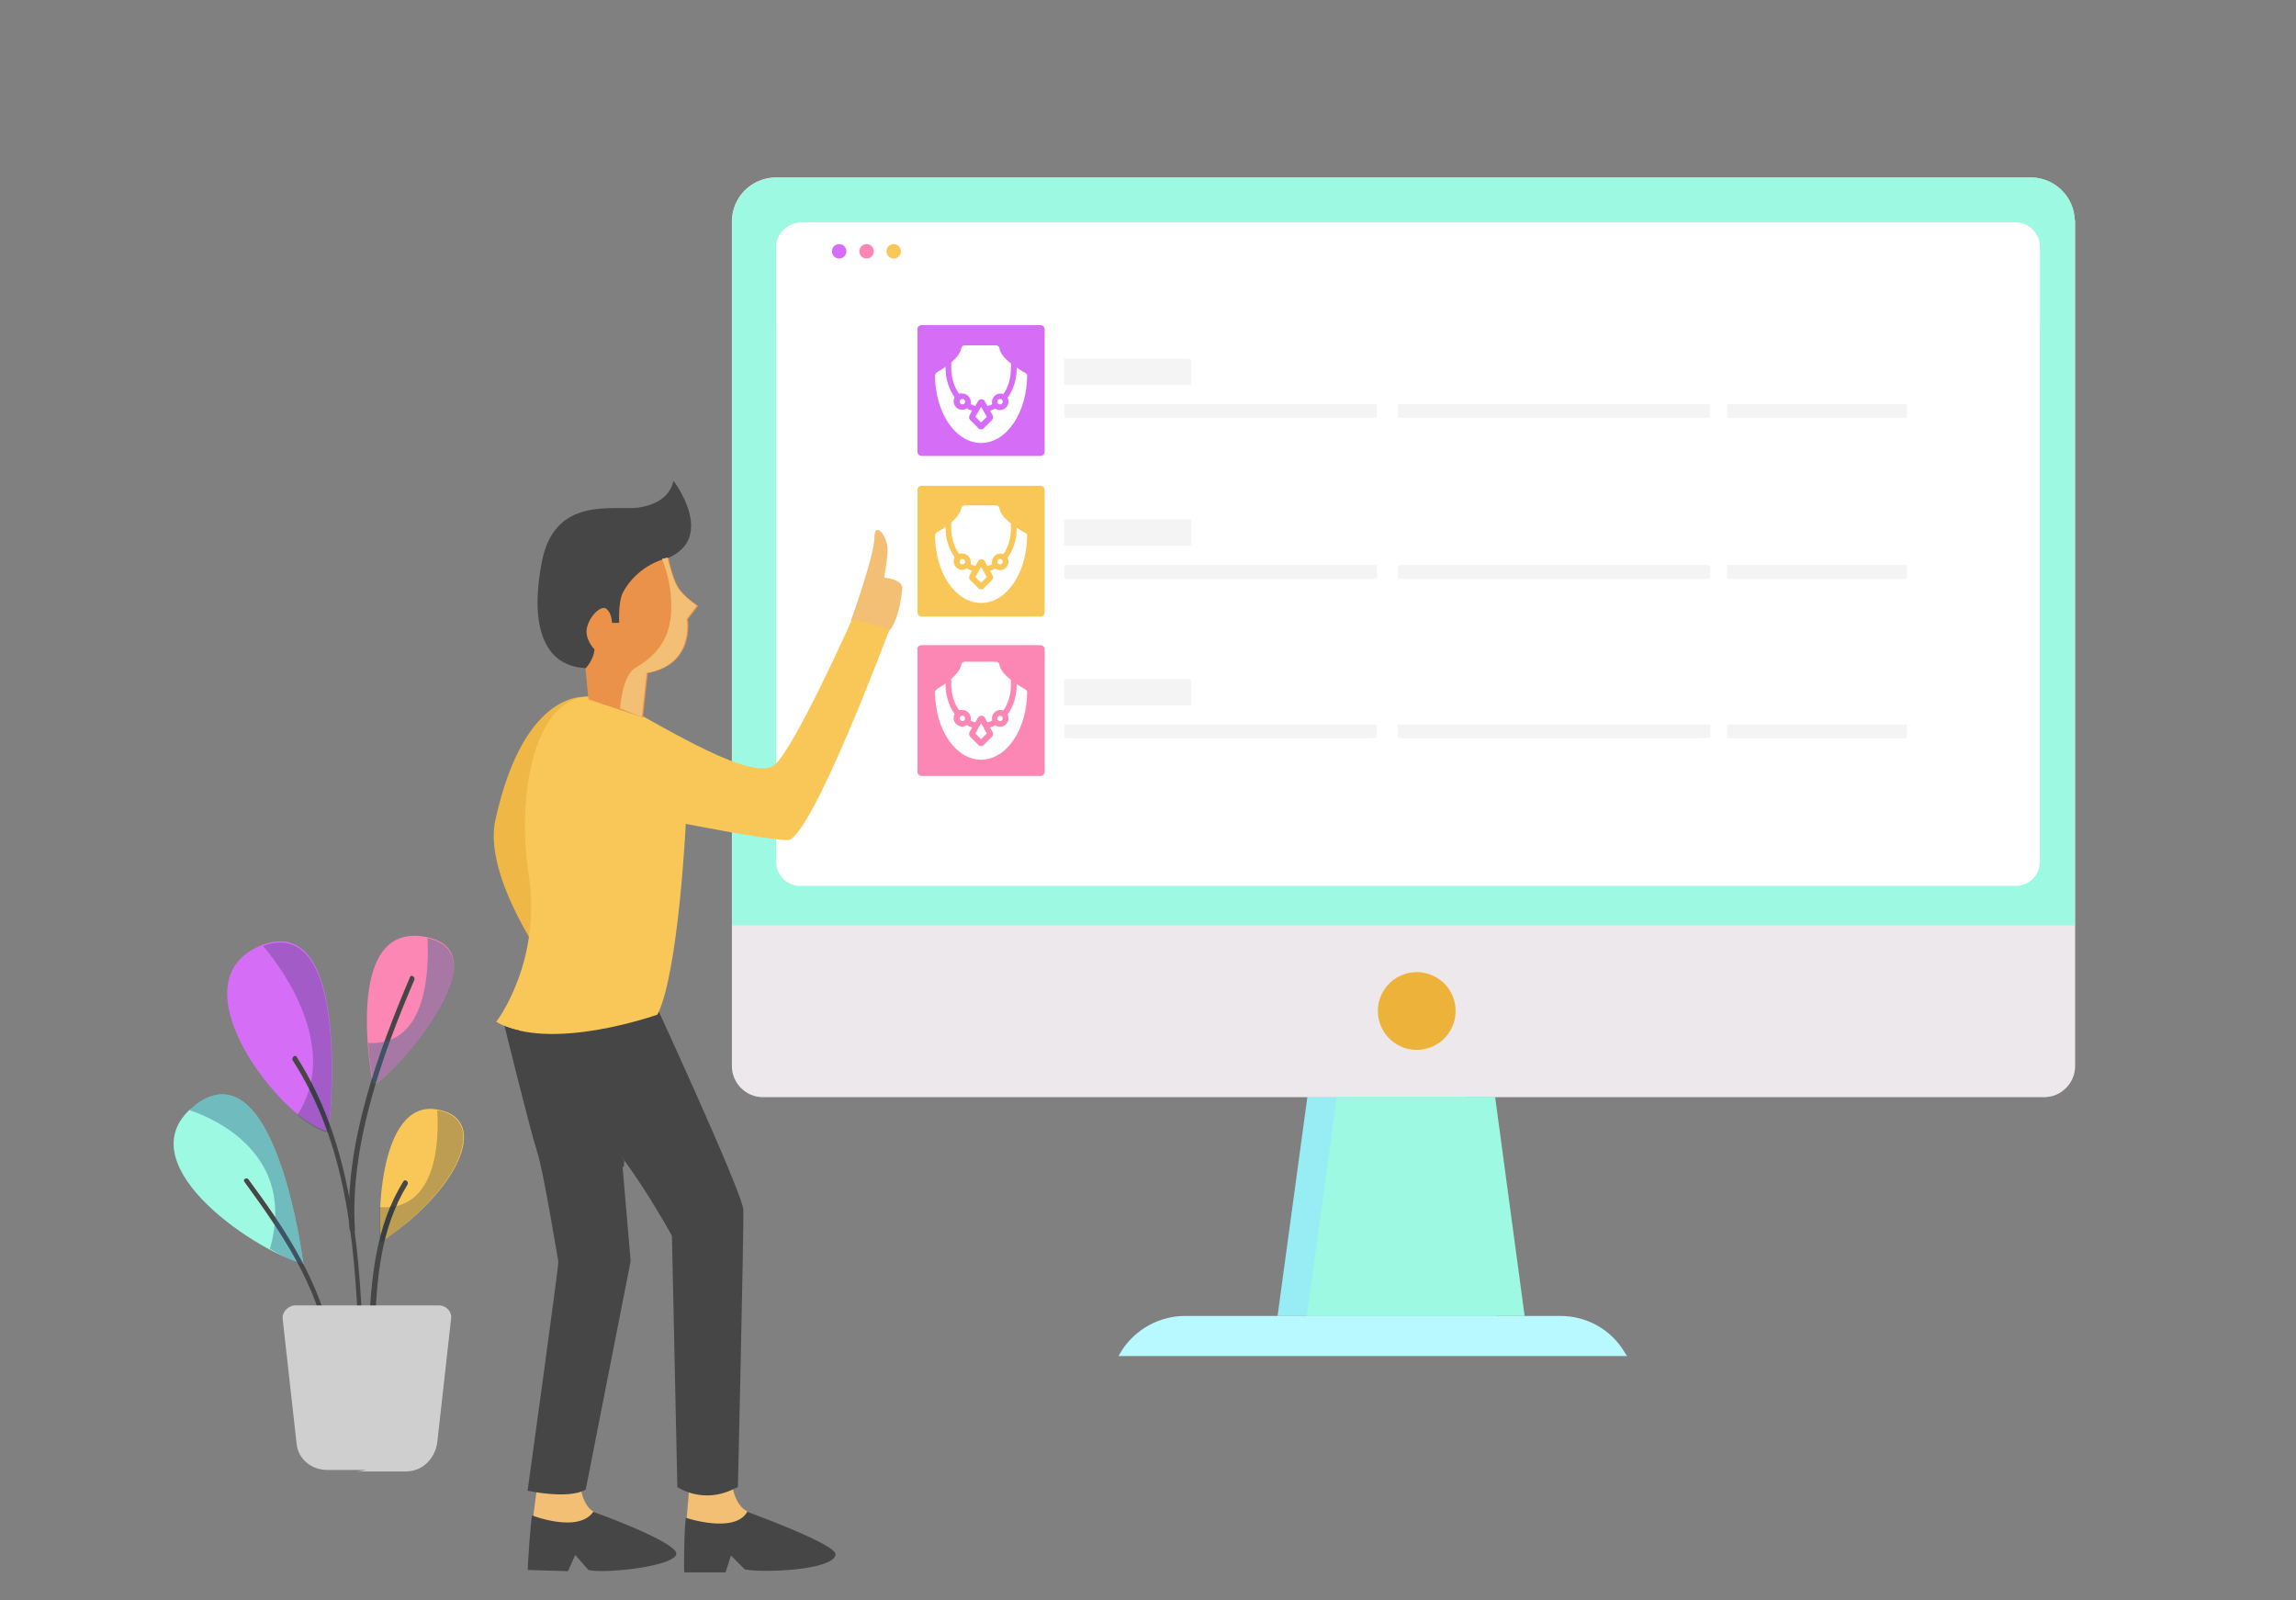 <?xml version="1.0" encoding="utf-8"?>
<!-- Generator: Adobe Illustrator 21.0.0, SVG Export Plug-In . SVG Version: 6.00 Build 0)  -->
<svg version="1.1" id="Layer_1" xmlns="http://www.w3.org/2000/svg" xmlns:xlink="http://www.w3.org/1999/xlink" x="0px" y="0px"
	 width="762px" height="531px" viewBox="0 0 762 531" style="enable-background:new 0 0 762 531;" xml:space="preserve">
<rect x="0" y="0" width="762" height="531" fill="#808080" stroke="none"/>
<style type="text/css">
	.st0{fill:#98EDF5;}
	.st1{fill:#B8F9FF;}
	.st2{fill:#ECE8EC;}
	.st3{fill:#EDB23A;}
	.st4{fill:#9DF9E1;}
	.st5{fill:#FFFFFF;}
	.st6{fill:#D66DF7;}
	.st7{fill:#FC86B4;}
	.st8{fill:#F9C758;}
	.st9{fill:#F4F4F4;}
	.st10{fill:#F2BF75;}
	.st11{fill:#464646;}
	.st12{fill:#EFB745;}
	.st13{fill:#EA9249;}
	.st14{fill:#CFCFCF;}
	.st15{opacity:0.26;fill:#0F2A3F;enable-background:new    ;}
	.st16{opacity:0.42;fill:#34648C;enable-background:new    ;}
</style>
<polygon class="st0" points="496.6,436.7 424,436.7 433.9,364 486.6,364 "/>
<path class="st1" d="M371.2,450l1.2-2c4.6-7,12.5-11.3,20.9-11.3h124.6c8.8,0,16.9,4.6,21.3,12.1l0.8,1.2L371.2,450L371.2,450z"/>
<path class="st2" d="M688.7,73.4v280.4c0,5.6-4.6,10.3-10.3,10.3H253.2c-5.6,0-10.3-4.6-10.3-10.3V73.4c0-0.2,0-0.4,0-0.6
	c0.4-7.6,6.4-13.5,13.9-13.9c0.2,0,0.4,0,0.6,0h416.6c0.2,0,0.4,0,0.6,0c7.6,0.4,13.5,6.4,13.9,13.9C688.7,73,688.7,73.2,688.7,73.4
	z"/>
<ellipse transform="matrix(0.584 -0.812 0.812 0.584 -76.553 521.326)" class="st3" cx="470" cy="335.3" rx="12.9" ry="12.9"/>
<path class="st4" d="M243,73.4v233.7h445.6V73.4c0-8-6.6-14.5-14.5-14.5H257.6C249.4,59.1,243,65.5,243,73.4z"/>
<path class="st5" d="M257.6,81.8V286c0,4.4,3.6,8,8,8H669c4.4,0,8-3.6,8-8V81.8c0-4.4-3.6-8-8-8H265.7
	C261.3,74,257.6,77.6,257.6,81.8z"/>
<polygon class="st4" points="506,436.7 433.7,436.7 443.7,364 496.2,364 "/>
<path class="st5" d="M676.9,107.9H257.6V83.2c0-5.2,4.2-9.2,9.2-9.2h401c5.2,0,9.2,4.2,9.2,9.2V107.9L676.9,107.9z"/>
<circle class="st6" cx="278.5" cy="83.4" r="2.4"/>
<circle class="st7" cx="287.6" cy="83.4" r="2.4"/>
<circle class="st8" cx="296.6" cy="83.4" r="2.4"/>
<path id="Rectangle_1_" class="st6" d="M305.9,107.9h39.4c0.8,0,1.4,0.6,1.4,1.4v40.6c0,0.8-0.6,1.4-1.4,1.4h-39.4
	c-0.8,0-1.4-0.6-1.4-1.4v-40.4C304.3,108.5,305.1,107.9,305.9,107.9z"/>
<path id="Rectangle_2_" class="st9" d="M354.5,119h39.4c0.8,0,1.4,0.2,1.4,0.2v8.4c0,0.2-0.6,0.2-1.4,0.2h-39.4
	c-0.8,0-1.4-0.2-1.4-0.2v-8.4C353.1,119.2,353.7,119,354.5,119z"/>
<path id="Rectangle_3_" class="st9" d="M356.5,134.1h97.3c1.8,0,3.2,0,3.2,0.2v4.2c0,0-1.4,0.2-3.2,0.2h-97.3c-1.8,0-3.2,0-3.2-0.2
	v-4.2C352.9,134.1,354.5,134.1,356.5,134.1z"/>
<path id="Rectangle_4_" class="st9" d="M467.1,134.1h97.3c1.8,0,3.2,0,3.2,0.2v4.2c0,0-1.4,0.2-3.2,0.2h-97.3c-1.8,0-3.2,0-3.2-0.2
	v-4.2C463.6,134.1,465.2,134.1,467.1,134.1z"/>
<path id="Rectangle_5_" class="st9" d="M575,134.1h56.1c1,0,1.8,0,1.8,0.2v4.2c0,0-0.8,0.2-1.8,0.2H575c-1,0-1.8,0-1.8-0.2v-4.2
	C573,134.1,573.8,134.1,575,134.1z"/>
<g>
	<path class="st10" d="M248,501.5c0,0-4.8-1.6-5.4-11.9h-13.5l-1.2,14.1l10.2,8.6l8.8-4.4L248,501.5z"/>
	<path class="st11" d="M227.7,503.7c0,0,16.1,5.4,20.3-2c0,0,29.5,10.7,29.3,14.1c-0.4,5.4-24.7,6.2-30.1,5l-4.6-4.6l-1.8,5.6h-13.7
		C226.9,521.2,227.1,504.7,227.7,503.7z"/>
	<path class="st10" d="M197.1,501.7c0,0-4.6-1.8-4.8-12.3l-13.5-0.4l-1.8,14.1l10,9l9-4.2L197.1,501.7z"/>
	<path class="st11" d="M176.6,502.9c0,0,15.3,6,20.3-1.2c0,0,25.7,9.2,27.5,13.5c1.4,4.4-23.7,7.2-29.1,5.8l-4.4-5l-2.4,5.4
		l-13.3-0.4C175,520.4,176.2,503.7,176.6,502.9z"/>
	<path class="st11" d="M167.4,340.3c0,0,8.8,35.8,10.9,42c2,6,6.8,35.4,7,36.4c0.2,1-10.2,76-10.2,76s13.7,3,19.3-0.4l14.9-75.8
		l-6.4-74.8L167.4,340.3z"/>
	<path class="st11" d="M169.4,337.9c0,0,13.5,23.5,26.1,33.8c12.3,10.5,27.5,38.4,27.5,38.4l1.8,83.4l0,0c6,3.6,13.1,3.6,19.1,0.4
		l1-0.4c0,0,2-86.8,1.8-92c-0.2-5.6-30.8-71.8-30.8-71.8L169.4,337.9z"/>
	<path class="st11" d="M221.9,185.1c0,0-10.7,38-27.9,36.6c-14.9-1-17.9-16.5-14.1-35.6c4-19.7,20.3-17.3,29.9-17.5
		c0,0,11.7,0,13.7-9C223.5,159.4,237.7,178.1,221.9,185.1"/>
	<path class="st12" d="M195.1,231.3c0,0-20.9-3.6-30.7,40.8c-4.2,18.9,17.3,48.4,17.3,48.4l22.1-42.8L195.1,231.3z"/>
	<path class="st10" d="M282.4,206c0,0,7.8-21.7,7.8-27.5c0-6,4.4-0.6,4.4,4c-0.2,4.4-1.2,9.2-1.2,9.2s6,0.4,6,3.4s-1.8,13.1-5,14.7
		L282.4,206z"/>
	<path class="st8" d="M206.6,234c13.7,7.2,43.8,26.1,50.6,19.7c6.8-6,25.7-48.4,25.7-48.4l12.3,3.6c0,0-26.1,69.9-33.8,69.9
		c-7.6-0.2-33.8-5.4-33.8-5.4s-2.4,49.4-9.4,63.3c0,0-35.6,12.7-53.5,2.4c0,0,14.9-19.3,10.9-48C170.6,261.3,178.7,219.7,206.6,234z
		"/>
	<g>
		<path class="st13" d="M221.9,185.1c0,0,1.2,6.8,3.4,10c1.8,3,6.4,6,6.4,6l-3.4,4.4c0,0,2.6,14.9-13.3,17.9l-1.6,14.7l-18.1-6
			l-1-10.2c0,0,2.8-3,3-6.4c0,0-3.6-3.6-2.4-7.6c1.2-4.2,5-7.2,6.4-5.8c1.8,1.4,1.8,4.6,1.8,4.6h2.4c0,0-0.4-6.8,1.2-10
			C208.6,193,213.4,187.1,221.9,185.1z"/>
		<path class="st10" d="M213,238l1.6-14.7c16.1-2.8,13.3-17.9,13.3-17.9l3.4-4.4c0,0-4.4-3-6.4-6c-1.8-3-3.4-10-3.4-10
			c-0.6,0.2-1.2,0.4-1.8,0.4c1.2,3,2.8,8.4,3,13.1c0.4,7.6-0.4,16.5-11.5,22.9c-3.6,2-5,8.4-5.4,13.7L213,238z"/>
	</g>
	<path class="st11" d="M207,387.3c-11.9-2.6-23.3-10.2-31.6-16.9c-2.8-10.7-6.4-25.5-7.6-29.7c1.2,0.4,2.8,1,4.4,1.2
		c4.6,7.2,14.3,21.9,23.3,29.7c4,3.4,7.8,8.4,11.7,13.5L207,387.3L207,387.3z"/>
	<path class="st6" d="M109.1,375.4c0,0,8.4-72.8-21.9-61.9C55.9,325.6,95.2,373.8,109.1,375.4z"/>
	<path class="st4" d="M100.7,419.5c0,0-9-72.8-35.8-52.9C40.8,385.1,82.8,414.2,100.7,419.5z"/>
	<path class="st11" d="M81.2,392.3c12.3,16.9,24.1,34,27.7,55.1c0.2,1.2,1.8,0.4,1.6-0.4c-4-21.1-15.3-38.4-28.1-55.7
		C81.8,390.7,80.4,391.3,81.2,392.3L81.2,392.3z"/>
	<path class="st7" d="M123.8,360c0,0-10.7-53.7,16.9-49.2S130.8,357.2,123.8,360z"/>
	<path class="st8" d="M126.8,412c-1.4,1-2.8-45.4,16.9-44C163,369.8,153.9,393.7,126.8,412z"/>
	<path class="st11" d="M117.8,408c-1.8-27.5,9-57.9,19.7-82.8c0.4-1.2-1.2-1.8-1.4-1c-10.7,25.1-21.9,55.9-20.1,83.8
		C116.5,409.2,117.8,409.4,117.8,408L117.8,408z"/>
	<path class="st11" d="M120.4,442.8c-1.4-32-4.4-64.5-21.9-92c-0.4-1-1.8,0-1.4,1c17.7,27.5,20.5,59.3,21.9,91.2
		C118.8,444,120.4,444,120.4,442.8L120.4,442.8z"/>
	<path class="st11" d="M124.4,441.4c0.6-16.9,1.8-33.6,10.9-48.4c0.4-1-1-1.8-1.4-1c-9.2,14.7-10.7,32-11.5,49.2
		C122.6,442.6,124.2,442.6,124.4,441.4L124.4,441.4z"/>
	<g>
		<path class="st14" d="M93.8,437.6l4.6,41.2c0.4,5.4,5,9,10.2,9h26.3c5.4,0,9.4-4,10.2-9l4.6-41.2c0.4-2-1.4-4.4-4-4.4h-48
			C95.2,433.5,93.6,435.7,93.8,437.6z"/>
		<path class="st14" d="M145.5,433.5h-16.7c2,0,4.2,1.8,4,4.4l-4.6,41.4c-0.4,5.4-5,9-10.2,9h16.7c5.4,0,9.4-4,10.2-9l4.6-41.2
			C149.5,435.7,147.7,433.5,145.5,433.5z"/>
	</g>
	<path class="st15" d="M98.7,370c4.2,3.4,7.6,5.4,10.3,5.8c0,0,8.4-72.6-21.7-61.9C95.4,323.4,112.5,348.9,98.7,370z"/>
	<path class="st15" d="M145.1,368.4c0.6,9,0.4,33.6-19.1,32.2c-0.4,6.8,0.2,11.7,0.4,11.7C152.9,394.3,162.2,371.2,145.1,368.4z"/>
	<path class="st16" d="M141.9,311.3c0.4,9.4,0.4,36-19.7,34.8c0.4,7.6,1.8,13.7,1.8,13.7C130.6,357.2,167.2,317.2,141.9,311.3z"/>
	<path class="st16" d="M100.7,419.5c0,0-9-72.8-35.8-52.9c-1,0.4-1.6,1.2-2,1.8c8.4,2.8,35.6,14.7,26.7,46
		C93.8,417,97.5,418.7,100.7,419.5z"/>
</g>
<path id="Rectangle_11_" class="st8" d="M305.9,161.2h39.4c0.8,0,1.4,0.6,1.4,1.4v40.6c0,0.8-0.6,1.4-1.4,1.4h-39.4
	c-0.8,0-1.4-0.6-1.4-1.4v-40.4C304.3,162,305.1,161.2,305.9,161.2z"/>
<path id="Rectangle_9_" class="st9" d="M354.5,172.3h39.4c0.8,0,1.4,0.2,1.4,0.2v8.4c0,0.2-0.6,0.2-1.4,0.2h-39.4
	c-0.8,0-1.4-0.2-1.4-0.2v-8.2C353.1,172.5,353.7,172.3,354.5,172.3z"/>
<path id="Rectangle_8_" class="st9" d="M356.5,187.5h97.3c1.8,0,3.2,0,3.2,0.2v4.2c0,0-1.4,0.2-3.2,0.2h-97.3c-1.8,0-3.2,0-3.2-0.2
	v-4.2C352.9,187.5,354.5,187.5,356.5,187.5z"/>
<path id="Rectangle_7_" class="st9" d="M467.1,187.5h97.3c1.8,0,3.2,0,3.2,0.2v4.2c0,0-1.4,0.2-3.2,0.2h-97.3c-1.8,0-3.2,0-3.2-0.2
	v-4.2C463.6,187.5,465.2,187.5,467.1,187.5z"/>
<path id="Rectangle_6_" class="st9" d="M575,187.5h56.1c1,0,1.8,0,1.8,0.2v4.2c0,0-0.8,0.2-1.8,0.2H575c-1,0-1.8,0-1.8-0.2v-4.2
	C573,187.5,573.8,187.5,575,187.5z"/>
<path id="Rectangle_16_" class="st7" d="M305.9,214.1h39.4c0.8,0,1.4,0.6,1.4,1.4v40.6c0,0.8-0.6,1.4-1.4,1.4h-39.4
	c-0.8,0-1.4-0.6-1.4-1.4v-40.6C304.3,214.7,305.1,214.1,305.9,214.1z"/>
<path id="Rectangle_15_" class="st9" d="M354.5,225.3h39.4c0.8,0,1.4,0.2,1.4,0.2v8.4c0,0.2-0.6,0.2-1.4,0.2h-39.4
	c-0.8,0-1.4-0.2-1.4-0.2v-8.4C353.1,225.5,353.7,225.3,354.5,225.3z"/>
<path id="Rectangle_14_" class="st9" d="M356.5,240.4h97.3c1.8,0,3.2,0,3.2,0.2v4.2c0,0-1.4,0.2-3.2,0.2h-97.3c-1.8,0-3.2,0-3.2-0.2
	v-4.2C352.9,240.4,354.5,240.4,356.5,240.4z"/>
<path id="Rectangle_13_" class="st9" d="M467.1,240.4h97.3c1.8,0,3.2,0,3.2,0.2v4.2c0,0-1.4,0.2-3.2,0.2h-97.3c-1.8,0-3.2,0-3.2-0.2
	v-4.2C463.6,240.4,465.2,240.4,467.1,240.4z"/>
<path id="Rectangle_12_" class="st9" d="M575,240.4h56.1c1,0,1.8,0,1.8,0.2v4.2c0,0-0.8,0.2-1.8,0.2H575c-1,0-1.8,0-1.8-0.2v-4.2
	C573,240.4,573.8,240.4,575,240.4z"/>
<g>
	<path class="st5" d="M319.4,132.4c0.5,0,0.9,0.4,0.9,0.9c0,0.5-0.4,0.9-0.9,0.9s-0.9-0.4-0.9-0.9
		C318.5,132.8,318.9,132.4,319.4,132.4z"/>
	<polygon class="st5" points="325.6,135 327.5,138.3 325.6,140.2 323.7,138.3 	"/>
	<path class="st5" d="M331.9,132.4c0.5,0,0.9,0.4,0.9,0.9c0,0.5-0.4,0.9-0.9,0.9s-0.9-0.4-0.9-0.9
		C331,132.8,331.4,132.4,331.9,132.4z"/>
	<path class="st5" d="M318.3,130.7c-1.7-2.4-2.6-5.4-2.6-8.5v-1.9c1.7-1.5,3.1-3.2,3.3-4.7c0.1-0.6,0.6-1,1.2-1h10.3
		c0.6,0,1.1,0.4,1.2,1c0.2,1.5,1.5,3.2,3.8,5v1.8c0,3.1-0.9,6.1-2.5,8.4c-0.3-0.1-0.7-0.2-1-0.2c-1.5,0-2.8,1.3-2.8,2.8
		c0,0.2,0,0.5,0.1,0.7c-0.5,0.3-1,0.5-1.6,0.6l-0.9-1.6c-0.2-0.4-0.6-0.6-1.1-0.6c-0.4,0-0.8,0.2-1.1,0.6l-0.9,1.6
		c-0.5-0.1-1.1-0.3-1.6-0.6c0.1-0.2,0.1-0.5,0.1-0.7c0-1.5-1.3-2.8-2.8-2.8C319,130.5,318.7,130.5,318.3,130.7z"/>
	<path class="st5" d="M340.9,124.7c-0.1,5.9-1.6,11.4-4.4,15.6c-2.9,4.3-6.7,6.7-10.9,6.7c-4.1,0-8-2.4-10.9-6.7
		c-2.8-4.2-4.3-9.7-4.4-15.6c0-0.2,0-0.3,0.1-0.5c0.2-0.3,0.3-0.5,0.8-0.8c0.8-0.5,1.7-1,2.6-1.7v0.4c0,3.6,1.1,7,3,9.7
		c0,0,0,0,0,0.1c-0.2,0.4-0.3,0.8-0.3,1.3c0,1.5,1.3,2.8,2.8,2.8c0.6,0,1.1-0.2,1.6-0.5c0,0,0.1,0,0.1,0.1c0.5,0.3,1.1,0.5,1.6,0.7
		l-0.8,1.5c-0.3,0.5-0.2,1.2,0.2,1.6l2.7,2.7c0.3,0.3,0.6,0.4,0.9,0.4c0.3,0,0.7-0.1,0.9-0.4l2.7-2.7c0.4-0.4,0.5-1.1,0.2-1.6
		l-0.8-1.5c0.6-0.2,1.2-0.4,1.7-0.7c0.5,0.3,1,0.5,1.6,0.5c1.5,0,2.8-1.3,2.8-2.8c0-0.5-0.1-0.9-0.3-1.3c1.8-2.5,2.9-5.7,3-9.1h0
		v-0.9c0.8,0.5,1.7,1.1,2.6,1.6c0.4,0.2,0.6,0.3,0.8,0.7C340.8,124.4,340.9,124.5,340.9,124.7z"/>
</g>
<g>
	<path class="st5" d="M319.4,185.5c0.5,0,0.9,0.4,0.9,0.9c0,0.5-0.4,0.9-0.9,0.9s-0.9-0.4-0.9-0.9
		C318.5,185.9,318.9,185.5,319.4,185.5z"/>
	<polygon class="st5" points="325.6,188.1 327.5,191.5 325.6,193.4 323.7,191.5 	"/>
	<path class="st5" d="M331.9,185.5c0.5,0,0.9,0.4,0.9,0.9c0,0.5-0.4,0.9-0.9,0.9s-0.9-0.4-0.9-0.9
		C331,185.9,331.4,185.5,331.9,185.5z"/>
	<path class="st5" d="M318.3,183.8c-1.7-2.4-2.6-5.4-2.6-8.5v-1.9c1.7-1.5,3.1-3.2,3.3-4.7c0.1-0.6,0.6-1,1.2-1h10.3
		c0.6,0,1.1,0.4,1.2,1c0.2,1.5,1.5,3.2,3.8,5v1.8c0,3.1-0.9,6.1-2.5,8.4c-0.3-0.1-0.7-0.2-1-0.2c-1.5,0-2.8,1.3-2.8,2.8
		c0,0.2,0,0.5,0.1,0.7c-0.5,0.3-1,0.5-1.6,0.6l-0.9-1.6c-0.2-0.4-0.6-0.6-1.1-0.6c-0.4,0-0.8,0.2-1.1,0.6l-0.9,1.6
		c-0.5-0.1-1.1-0.3-1.6-0.6c0.1-0.2,0.1-0.5,0.1-0.7c0-1.5-1.3-2.8-2.8-2.8C319,183.6,318.7,183.7,318.3,183.8z"/>
	<path class="st5" d="M340.9,177.8c-0.1,5.9-1.6,11.4-4.4,15.6c-2.9,4.3-6.7,6.7-10.9,6.7c-4.1,0-8-2.4-10.9-6.7
		c-2.8-4.2-4.3-9.7-4.4-15.6c0-0.2,0-0.3,0.1-0.5c0.2-0.3,0.3-0.5,0.8-0.8c0.8-0.5,1.7-1,2.6-1.7v0.4c0,3.6,1.1,7,3,9.7
		c0,0,0,0,0,0.1c-0.2,0.4-0.3,0.8-0.3,1.3c0,1.5,1.3,2.8,2.8,2.8c0.6,0,1.1-0.2,1.6-0.5c0,0,0.1,0,0.1,0.1c0.5,0.3,1.1,0.5,1.6,0.7
		l-0.8,1.5c-0.3,0.5-0.2,1.2,0.2,1.6l2.7,2.7c0.3,0.3,0.6,0.4,0.9,0.4c0.3,0,0.7-0.1,0.9-0.4l2.7-2.7c0.4-0.4,0.5-1.1,0.2-1.6
		l-0.8-1.5c0.6-0.2,1.2-0.4,1.7-0.7c0.5,0.3,1,0.5,1.6,0.5c1.5,0,2.8-1.3,2.8-2.8c0-0.5-0.1-0.9-0.3-1.3c1.8-2.5,2.9-5.7,3-9.1h0
		v-0.9c0.8,0.5,1.7,1.1,2.6,1.6c0.4,0.2,0.6,0.3,0.8,0.7C340.8,177.5,340.9,177.7,340.9,177.8z"/>
</g>
<g>
	<path class="st5" d="M319.4,237.5c0.5,0,0.9,0.4,0.9,0.9c0,0.5-0.4,0.9-0.9,0.9s-0.9-0.4-0.9-0.9
		C318.5,237.9,318.9,237.5,319.4,237.5z"/>
	<polygon class="st5" points="325.6,240 327.5,243.4 325.6,245.3 323.7,243.4 	"/>
	<path class="st5" d="M331.9,237.5c0.5,0,0.9,0.4,0.9,0.9c0,0.5-0.4,0.9-0.9,0.9s-0.9-0.4-0.9-0.9
		C331,237.9,331.4,237.5,331.9,237.5z"/>
	<path class="st5" d="M318.3,235.7c-1.7-2.4-2.6-5.4-2.6-8.5v-1.9c1.7-1.5,3.1-3.2,3.3-4.7c0.1-0.6,0.6-1,1.2-1h10.3
		c0.6,0,1.1,0.4,1.2,1c0.2,1.5,1.5,3.2,3.8,5v1.8c0,3.1-0.9,6.1-2.5,8.4c-0.3-0.1-0.7-0.2-1-0.2c-1.5,0-2.8,1.3-2.8,2.8
		c0,0.2,0,0.5,0.1,0.7c-0.5,0.3-1,0.5-1.6,0.6l-0.9-1.6c-0.2-0.4-0.6-0.6-1.1-0.6c-0.4,0-0.8,0.2-1.1,0.6l-0.9,1.6
		c-0.5-0.1-1.1-0.3-1.6-0.6c0.1-0.2,0.1-0.5,0.1-0.7c0-1.5-1.3-2.8-2.8-2.8C319,235.6,318.7,235.6,318.3,235.7z"/>
	<path class="st5" d="M340.9,229.8c-0.1,5.9-1.6,11.4-4.4,15.6c-2.9,4.3-6.7,6.7-10.9,6.7c-4.1,0-8-2.4-10.9-6.7
		c-2.8-4.2-4.3-9.7-4.4-15.6c0-0.2,0-0.3,0.1-0.5c0.2-0.3,0.3-0.5,0.8-0.8c0.8-0.5,1.7-1,2.6-1.7v0.4c0,3.6,1.1,7,3,9.7
		c0,0,0,0,0,0.1c-0.2,0.4-0.3,0.8-0.3,1.3c0,1.5,1.3,2.8,2.8,2.8c0.6,0,1.1-0.2,1.6-0.5c0,0,0.1,0,0.1,0.1c0.5,0.3,1.1,0.5,1.6,0.7
		l-0.8,1.5c-0.3,0.5-0.2,1.2,0.2,1.6l2.7,2.7c0.3,0.3,0.6,0.4,0.9,0.4c0.3,0,0.7-0.1,0.9-0.4l2.7-2.7c0.4-0.4,0.5-1.1,0.2-1.6
		l-0.8-1.5c0.6-0.2,1.2-0.4,1.7-0.7c0.5,0.3,1,0.5,1.6,0.5c1.5,0,2.8-1.3,2.8-2.8c0-0.5-0.1-0.9-0.3-1.3c1.8-2.5,2.9-5.7,3-9.1h0
		V227c0.8,0.5,1.7,1.1,2.6,1.6c0.4,0.2,0.6,0.3,0.8,0.7C340.8,229.5,340.9,229.6,340.9,229.8z"/>
</g>
</svg>
